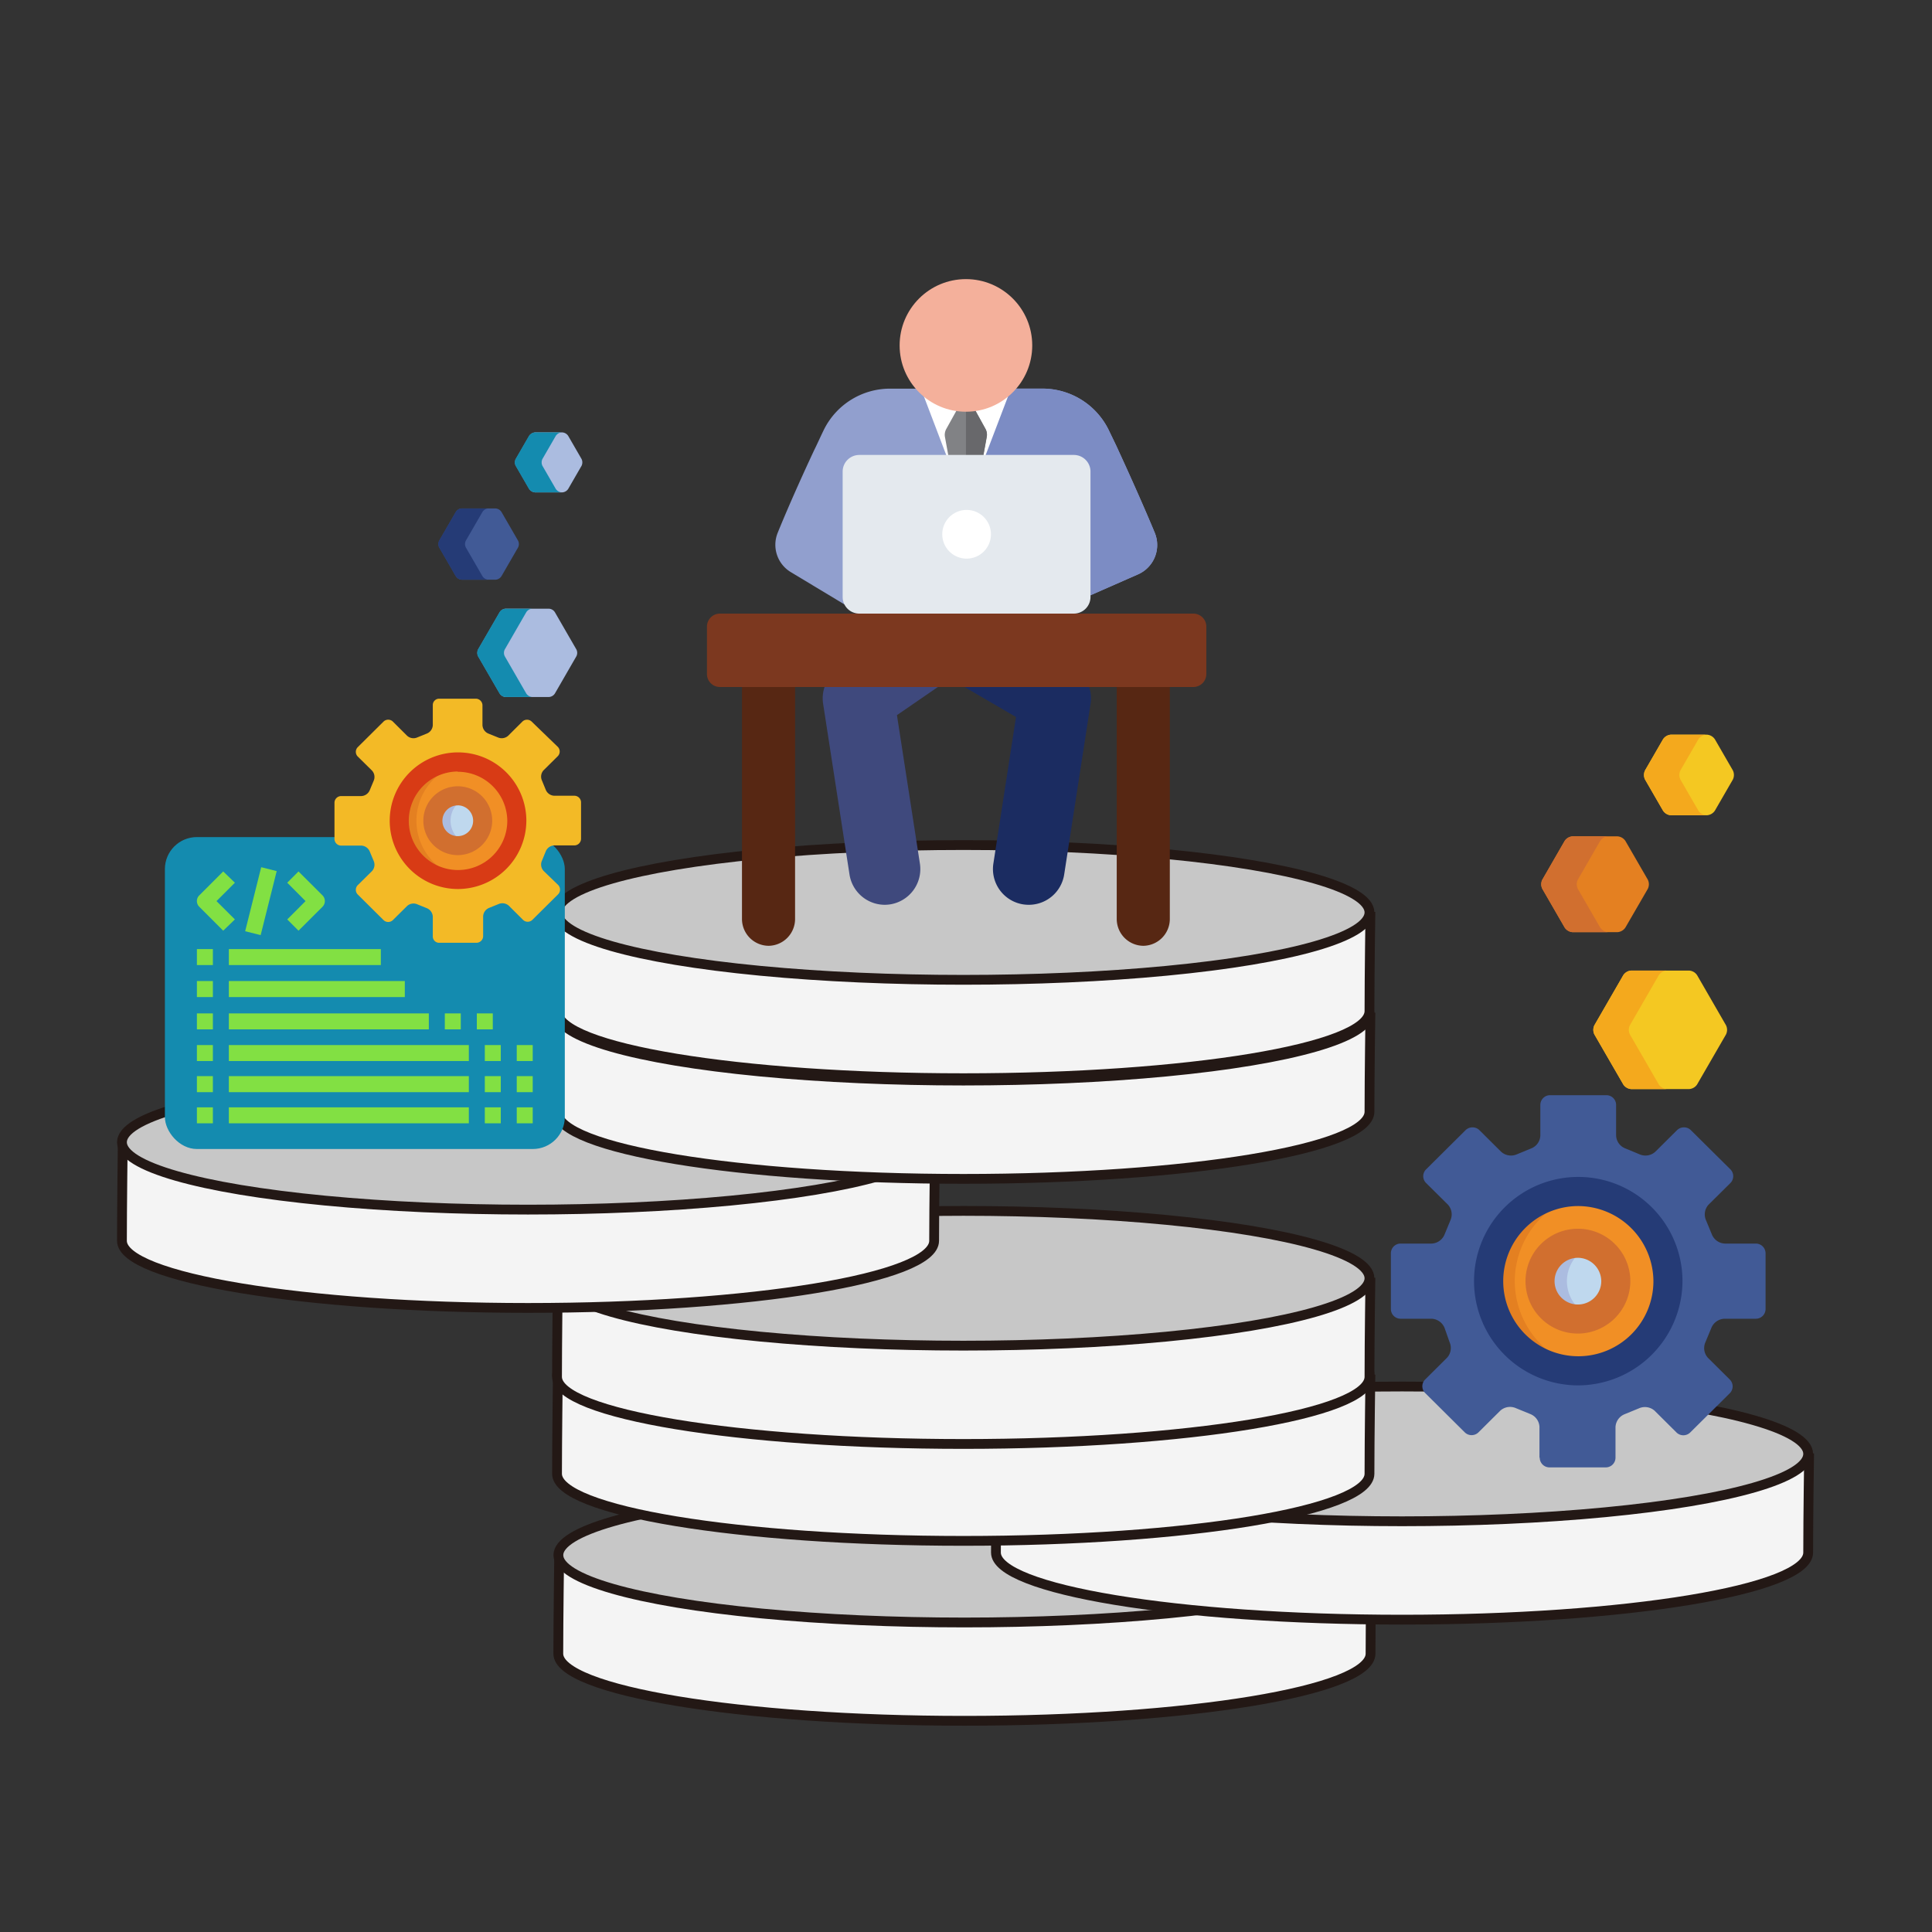 <svg xmlns="http://www.w3.org/2000/svg" viewBox="0 0 287.88 287.88"><rect x="0" y="0" width="287.88" height="287.88" fill="#333333" stroke="none"/><defs><style>.cls-1{fill:none;}.cls-2{fill:#f4f4f4;}.cls-2,.cls-3,.cls-4{stroke:#231815;stroke-miterlimit:10;}.cls-2,.cls-3{stroke-width:1.46px;}.cls-3{fill:#c7c7c7;}.cls-4,.cls-7{fill:#fff;}.cls-4{stroke-width:1.5px;}.cls-5{fill:#919fce;}.cls-6{fill:#7c8cc4;}.cls-8{fill:#818285;}.cls-9{fill:#68686b;}.cls-10{fill:#3f497d;}.cls-11{fill:#1b2c61;}.cls-12{fill:#572713;}.cls-13{fill:#7c381f;}.cls-14{fill:#f4b09b;}.cls-15{fill:#e4e9ee;}.cls-16{fill:#415a96;}.cls-17{fill:#f18f25;}.cls-18{fill:#e48021;}.cls-19{fill:#253b76;}.cls-20{fill:#bfd8ee;}.cls-21{fill:#abbce0;}.cls-22{fill:#d16f2f;}.cls-23{fill:#f4c822;}.cls-24{fill:#f4a91d;}.cls-25{fill:#148baf;}.cls-26{fill:#82e043;}.cls-27{fill:#f3ba26;}.cls-28{fill:#d83b15;}</style></defs><g id="レイヤー_2" data-name="レイヤー 2"><g id="エリア"><rect class="cls-1" width="287.88" height="287.88"/></g><g id="システム開発"><path class="cls-2" d="M204.36,231.63s-.14,9.24-.14,14.78-27.1,10-60.51,10-60.52-4.49-60.52-10c0-4.94.13-14.62.13-14.62"/><ellipse class="cls-3" cx="143.71" cy="231.72" rx="60.51" ry="10.04"/><path class="cls-2" d="M269.57,216.56s-.14,9.24-.14,14.78-27.09,10-60.51,10-60.52-4.49-60.52-10c0-5,.13-14.62.13-14.62"/><ellipse class="cls-3" cx="208.92" cy="216.64" rx="60.51" ry="10.04"/><path class="cls-2" d="M204.2,204.82s-.14,9.24-.14,14.78-27.09,10-60.51,10S83,225.14,83,219.6c0-4.95.12-14.62.12-14.62"/><ellipse class="cls-4" cx="143.55" cy="204.9" rx="60.51" ry="10.04"/><path class="cls-2" d="M204.2,190.38s-.14,9.24-.14,14.78-27.09,10-60.51,10S83,210.71,83,205.16c0-4.94.12-14.62.12-14.62"/><ellipse class="cls-3" cx="143.55" cy="190.47" rx="60.51" ry="10.04"/><path class="cls-2" d="M139.34,170.11s-.15,9.24-.15,14.78-27.09,10-60.51,10-60.51-4.5-60.51-10c0-4.94.12-14.62.12-14.62"/><ellipse class="cls-3" cx="78.68" cy="170.2" rx="60.51" ry="10.04"/><path class="cls-2" d="M204.2,150.88s-.14,9.24-.14,14.78-27.09,10-60.51,10S83,171.2,83,165.66c0-4.94.12-14.62.12-14.62"/><ellipse class="cls-3" cx="143.55" cy="150.97" rx="60.51" ry="10.04"/><path class="cls-2" d="M204.2,135.88s-.14,9.24-.14,14.78-27.09,10-60.51,10S83,156.2,83,150.66c0-4.95.12-14.62.12-14.62"/><ellipse class="cls-3" cx="143.55" cy="135.96" rx="60.51" ry="10.04"/><path class="cls-5" d="M128.21,90.74a4.83,4.83,0,0,0,2.48-.69v7h25.24V91.58l13.65-6a4.77,4.77,0,0,0,2.51-6.13c-.08-.2-2-4.87-5.43-12.31-.45-1-.95-2-1.48-3.11a11,11,0,0,0-9.79-6.12H132.57A11,11,0,0,0,122.78,64c-.54,1.1-1,2.15-1.48,3.11-3.48,7.44-5.35,12.11-5.43,12.31a4.75,4.75,0,0,0,2,5.85l7.92,4.77A4.75,4.75,0,0,0,128.21,90.74Zm27.72-22.37c.29.13,4.66,8.4,5.51,10.37l-5.51,2.43Zm-26,2.79c.24-.51.49-1,.76-1.6V81.9h0l-4.38-2.64C127.16,77.24,128.38,74.48,129.93,71.16Z"/><path class="cls-6" d="M172.09,79.44c-.08-.2-2-4.87-5.43-12.31-.45-1-.95-2-1.48-3.11a11,11,0,0,0-9.79-6.12H143.93V97h12V91.58l13.65-6A4.77,4.77,0,0,0,172.09,79.44Zm-16.16,1.73V68.37c.29.13,4.66,8.4,5.51,10.37Z"/><polygon class="cls-7" points="143.93 57.9 137.22 57.9 143.93 75.51 150.65 57.9 143.93 57.9"/><path class="cls-8" d="M146.85,63.92l-1.5-2.72,1.3-2.36a.64.64,0,0,0-.56-.94h-4.31a.63.63,0,0,0-.56.94l1.29,2.36L141,63.92a1.81,1.81,0,0,0-.19,1.23l.78,4.28,2.32,6.08,2.32-6.08.78-4.28A1.81,1.81,0,0,0,146.85,63.92Z"/><path class="cls-9" d="M146.09,57.9a.64.64,0,0,1,.56.94l-1.3,2.36,1.5,2.72a1.81,1.81,0,0,1,.18,1.23l-.78,4.28-2.32,6.08V57.9Z"/><path class="cls-10" d="M131.84,134.82a5.33,5.33,0,0,1-5.26-4.52l-3.93-25.43a5.32,5.32,0,0,1,2.25-5.2l9.24-6.35a5.33,5.33,0,0,1,6,8.78l-6.49,4.46,3.42,22.11a5.33,5.33,0,0,1-4.45,6.09A5.66,5.66,0,0,1,131.84,134.82Z"/><path class="cls-11" d="M153.29,134.82a5.66,5.66,0,0,1-.82-.06,5.33,5.33,0,0,1-4.45-6.09l3.37-21.83L144,102.53a5.33,5.33,0,0,1,5.36-9.21l10.55,6.13a5.33,5.33,0,0,1,2.59,5.42l-3.93,25.43A5.33,5.33,0,0,1,153.29,134.82Z"/><path class="cls-12" d="M114.56,140.93a4,4,0,0,1-4-4V96.9a4,4,0,1,1,7.91,0V137A4,4,0,0,1,114.56,140.93Z"/><path class="cls-12" d="M170.4,140.93a4,4,0,0,1-4-4V96.9a4,4,0,1,1,7.91,0V137A4,4,0,0,1,170.4,140.93Z"/><path class="cls-13" d="M177.81,91.43H107.28a1.94,1.94,0,0,0-1.94,1.94v7a1.94,1.94,0,0,0,1.94,2h70.53a1.94,1.94,0,0,0,1.94-1.94v-7A1.94,1.94,0,0,0,177.81,91.43Z"/><circle class="cls-14" cx="143.93" cy="51.47" r="9.88"/><path class="cls-15" d="M128.05,91.43H160a2.48,2.48,0,0,0,2.49-2.49V70.28A2.48,2.48,0,0,0,160,67.79H128.05a2.48,2.48,0,0,0-2.49,2.49V88.94A2.48,2.48,0,0,0,128.05,91.43Z"/><circle class="cls-7" cx="144.03" cy="79.61" r="3.63"/><path class="cls-16" d="M229.43,217.21a1.45,1.45,0,0,0,1.45,1.44h8.4a1.45,1.45,0,0,0,1.44-1.44v-4.58a2.18,2.18,0,0,1,1.37-1.91l2.15-.88a2.17,2.17,0,0,1,2.32.38l3.27,3.25a1.46,1.46,0,0,0,2,0l5.94-5.89a1.44,1.44,0,0,0,0-2l-3.27-3.25a2.14,2.14,0,0,1-.39-2.31l.88-2.12A2.19,2.19,0,0,1,257,196.5h4.64a1.45,1.45,0,0,0,1.44-1.44v-8.32a1.45,1.45,0,0,0-1.44-1.44H257a2.18,2.18,0,0,1-1.92-1.36l-.88-2.13a2.14,2.14,0,0,1,.39-2.31l3.27-3.24a1.45,1.45,0,0,0,0-2l-5.94-5.89a1.48,1.48,0,0,0-2,0l-3.27,3.25a2.19,2.19,0,0,1-2.32.39l-2.15-.89a2.15,2.15,0,0,1-1.37-1.91v-4.58a1.45,1.45,0,0,0-1.44-1.44h-8.4a1.45,1.45,0,0,0-1.45,1.44v4.58a2.14,2.14,0,0,1-1.36,1.91l-2.16.89a2.19,2.19,0,0,1-2.32-.39l-3.27-3.25a1.48,1.48,0,0,0-2,0l-5.93,5.89a1.43,1.43,0,0,0,0,2l3.27,3.24a2.15,2.15,0,0,1,.38,2.31l-.88,2.13a2.18,2.18,0,0,1-1.92,1.36h-4.63a1.45,1.45,0,0,0-1.45,1.44v8.32a1.45,1.45,0,0,0,1.45,1.44h4.63a2.19,2.19,0,0,1,1.92,1.37L216,200a2.15,2.15,0,0,1-.38,2.31l-3.27,3.25a1.42,1.42,0,0,0,0,2l5.93,5.89a1.46,1.46,0,0,0,2,0l3.27-3.25a2.17,2.17,0,0,1,2.32-.38l2.15.88a2.16,2.16,0,0,1,1.37,1.91v4.58Z"/><ellipse class="cls-17" cx="235.08" cy="190.9" rx="13.46" ry="13.36"/><path class="cls-18" d="M225.71,190.9a13.39,13.39,0,0,1,11.41-13.2,13.7,13.7,0,0,0-2-.15,13.36,13.36,0,1,0,0,26.71,13.7,13.7,0,0,0,2-.15A13.4,13.4,0,0,1,225.71,190.9Z"/><path class="cls-19" d="M235.08,206.43A15.53,15.53,0,1,1,250.7,190.9,15.6,15.6,0,0,1,235.08,206.43Zm0-26.72a11.19,11.19,0,1,0,11.29,11.19A11.26,11.26,0,0,0,235.08,179.71Z"/><ellipse class="cls-20" cx="235.08" cy="190.9" rx="5.69" ry="5.65"/><path class="cls-21" d="M233.48,190.9a5.63,5.63,0,0,1,3.64-5.26,5.52,5.52,0,0,0-2-.38,5.65,5.65,0,1,0,0,11.29,5.73,5.73,0,0,0,2-.38A5.66,5.66,0,0,1,233.48,190.9Z"/><path class="cls-22" d="M235.08,198.71a7.81,7.81,0,1,1,7.85-7.81A7.84,7.84,0,0,1,235.08,198.71Zm0-11.29a3.48,3.48,0,1,0,3.52,3.48A3.51,3.51,0,0,0,235.08,187.42Z"/><path class="cls-18" d="M234.34,138.9a1.55,1.55,0,0,1-1.2-.7l-3.32-5.75a1.53,1.53,0,0,1,0-1.38l3.32-5.76a1.54,1.54,0,0,1,1.2-.69H241a1.54,1.54,0,0,1,1.2.69l3.33,5.76a1.53,1.53,0,0,1,0,1.38l-3.33,5.75a1.55,1.55,0,0,1-1.2.7Z"/><path class="cls-23" d="M249,121.48a1.54,1.54,0,0,1-1.2-.69l-2.67-4.62a1.55,1.55,0,0,1,0-1.39l2.67-4.62a1.54,1.54,0,0,1,1.2-.69h5.33a1.54,1.54,0,0,1,1.2.69l2.67,4.62a1.55,1.55,0,0,1,0,1.39l-2.67,4.62a1.54,1.54,0,0,1-1.2.69Z"/><path class="cls-23" d="M243.08,162.28a1.54,1.54,0,0,1-1.2-.69l-4.3-7.44a1.55,1.55,0,0,1,0-1.39l4.3-7.45a1.54,1.54,0,0,1,1.2-.69h8.6a1.54,1.54,0,0,1,1.2.69l4.3,7.45a1.55,1.55,0,0,1,0,1.39l-4.3,7.44a1.54,1.54,0,0,1-1.2.69Z"/><path class="cls-22" d="M238.43,138.2l-3.32-5.75a1.53,1.53,0,0,1,0-1.38l3.32-5.76a1.54,1.54,0,0,1,1.2-.69h-5.29a1.54,1.54,0,0,0-1.2.69l-3.32,5.76a1.53,1.53,0,0,0,0,1.38l3.32,5.75a1.55,1.55,0,0,0,1.2.7h5.29A1.55,1.55,0,0,1,238.43,138.2Z"/><path class="cls-24" d="M253.07,120.79l-2.67-4.62a1.55,1.55,0,0,1,0-1.39l2.67-4.62a1.54,1.54,0,0,1,1.2-.69H249a1.54,1.54,0,0,0-1.2.69l-2.67,4.62a1.55,1.55,0,0,0,0,1.39l2.67,4.62a1.54,1.54,0,0,0,1.2.69h5.29A1.54,1.54,0,0,1,253.07,120.79Z"/><path class="cls-24" d="M247.17,161.59l-4.3-7.44a1.55,1.55,0,0,1,0-1.39l4.3-7.45a1.54,1.54,0,0,1,1.2-.69h-5.29a1.54,1.54,0,0,0-1.2.69l-4.3,7.45a1.55,1.55,0,0,0,0,1.39l4.3,7.44a1.54,1.54,0,0,0,1.2.69h5.29A1.54,1.54,0,0,1,247.17,161.59Z"/><path class="cls-16" d="M68.83,86.38a1.12,1.12,0,0,1-.89-.52l-2.48-4.29a1.12,1.12,0,0,1,0-1l2.48-4.29a1.12,1.12,0,0,1,.89-.52h5a1.13,1.13,0,0,1,.89.52l2.48,4.29a1.12,1.12,0,0,1,0,1l-2.48,4.29a1.13,1.13,0,0,1-.89.52Z"/><path class="cls-21" d="M79.77,73.37a1.17,1.17,0,0,1-.9-.51l-2-3.46a1.1,1.1,0,0,1,0-1l2-3.46a1.17,1.17,0,0,1,.9-.51h4a1.15,1.15,0,0,1,.89.51l2,3.46a1.17,1.17,0,0,1,0,1l-2,3.46a1.15,1.15,0,0,1-.89.51Z"/><path class="cls-21" d="M75.36,103.86a1.14,1.14,0,0,1-.89-.52l-3.22-5.56a1.19,1.19,0,0,1,0-1l3.22-5.56a1.12,1.12,0,0,1,.89-.52h6.43a1.12,1.12,0,0,1,.89.52l3.21,5.56a1.12,1.12,0,0,1,0,1l-3.21,5.56a1.14,1.14,0,0,1-.89.52Z"/><path class="cls-19" d="M71.89,85.86l-2.48-4.29a1.12,1.12,0,0,1,0-1l2.48-4.29a1.13,1.13,0,0,1,.9-.52h-4a1.12,1.12,0,0,0-.89.52l-2.48,4.29a1.12,1.12,0,0,0,0,1l2.48,4.29a1.12,1.12,0,0,0,.89.52h4A1.13,1.13,0,0,1,71.89,85.86Z"/><path class="cls-25" d="M82.82,72.86l-2-3.46a1.17,1.17,0,0,1,0-1l2-3.46a1.17,1.17,0,0,1,.9-.51h-4a1.17,1.17,0,0,0-.9.51l-2,3.46a1.1,1.1,0,0,0,0,1l2,3.46a1.17,1.17,0,0,0,.9.51h4A1.17,1.17,0,0,1,82.82,72.86Z"/><path class="cls-25" d="M78.42,103.34l-3.21-5.56a1.12,1.12,0,0,1,0-1l3.21-5.56a1.13,1.13,0,0,1,.9-.52h-4a1.12,1.12,0,0,0-.89.52l-3.22,5.56a1.19,1.19,0,0,0,0,1l3.22,5.56a1.14,1.14,0,0,0,.89.52h4A1.16,1.16,0,0,1,78.42,103.34Z"/><rect class="cls-25" x="24.57" y="124.73" width="59.59" height="46.48" rx="4.77"/><path class="cls-26" d="M33.26,138.68l-3.57-3.57a1.19,1.19,0,0,1,0-1.69h0l3.57-3.57L35,131.53l-2.74,2.74L35,137Z"/><path class="cls-26" d="M44.48,138.68,42.8,137l2.73-2.73-2.73-2.74,1.68-1.68,3.58,3.57a1.21,1.21,0,0,1,0,1.69h0Z"/><path class="cls-26" d="M36.53,138.76l2.39-9.54,2.31.58-2.39,9.54Z"/><path class="cls-26" d="M29.34,141.42h2.38v2.38H29.34Z"/><path class="cls-26" d="M34.1,141.42H56.75v2.38H34.1Z"/><path class="cls-26" d="M29.34,146.18h2.38v2.39H29.34Z"/><path class="cls-26" d="M34.1,146.18H60.32v2.39H34.1Z"/><path class="cls-26" d="M29.34,151h2.38v2.38H29.34Z"/><path class="cls-26" d="M34.1,151H63.9v2.38H34.1Z"/><path class="cls-26" d="M29.34,155.72h2.38v2.38H29.34Z"/><path class="cls-26" d="M34.1,155.72H69.86v2.38H34.1Z"/><path class="cls-26" d="M72.24,155.72h2.38v2.38H72.24Z"/><path class="cls-26" d="M71.05,151h2.38v2.38H71.05Z"/><path class="cls-26" d="M66.28,151h2.38v2.38H66.28Z"/><path class="cls-26" d="M77,155.72h2.38v2.38H77Z"/><path class="cls-26" d="M29.34,160.35h2.38v2.39H29.34Z"/><path class="cls-26" d="M34.1,160.35H69.86v2.39H34.1Z"/><path class="cls-26" d="M72.24,160.35h2.38v2.39H72.24Z"/><path class="cls-26" d="M77,160.35h2.38v2.39H77Z"/><path class="cls-26" d="M29.34,165h2.38v2.38H29.34Z"/><path class="cls-26" d="M34.1,165H69.86v2.38H34.1Z"/><path class="cls-26" d="M72.24,165h2.38v2.38H72.24Z"/><path class="cls-26" d="M77,165h2.38v2.38H77Z"/><path class="cls-27" d="M64.49,139.54a.94.94,0,0,0,1,.94h5.5a1,1,0,0,0,1-.94v-3a1.43,1.43,0,0,1,.89-1.26l1.41-.57a1.43,1.43,0,0,1,1.53.25l2.14,2.13a1,1,0,0,0,1.34,0l3.89-3.86a1,1,0,0,0,0-1.34L81,129.77a1.4,1.4,0,0,1-.25-1.52l.57-1.39a1.43,1.43,0,0,1,1.26-.89h3a1,1,0,0,0,1-1v-5.45a1,1,0,0,0-1-.95h-3a1.43,1.43,0,0,1-1.26-.89l-.57-1.39a1.4,1.4,0,0,1,.25-1.52l2.14-2.12a1,1,0,0,0,0-1.34L79.2,107.5a1,1,0,0,0-1.34,0l-2.14,2.13a1.43,1.43,0,0,1-1.53.25l-1.41-.57a1.43,1.43,0,0,1-.89-1.26v-3a1,1,0,0,0-1-.94H65.43a.94.94,0,0,0-.94.94v3a1.42,1.42,0,0,1-.9,1.26l-1.41.57a1.41,1.41,0,0,1-1.52-.25l-2.14-2.13a1,1,0,0,0-1.35,0l-3.89,3.86a1,1,0,0,0,0,1.34l2.15,2.12a1.41,1.41,0,0,1,.25,1.52l-.58,1.39a1.43,1.43,0,0,1-1.26.89h-3a1,1,0,0,0-1,.95V125a1,1,0,0,0,1,1h3a1.43,1.43,0,0,1,1.26.89l.58,1.39a1.41,1.41,0,0,1-.25,1.52l-2.15,2.12a1,1,0,0,0,0,1.34l3.89,3.86a1,1,0,0,0,1.35,0L60.66,135a1.41,1.41,0,0,1,1.52-.25l1.41.57a1.44,1.44,0,0,1,.9,1.26v3Z"/><ellipse class="cls-17" cx="68.19" cy="122.29" rx="8.82" ry="8.75"/><path class="cls-18" d="M62.05,122.29a8.77,8.77,0,0,1,7.48-8.65,10,10,0,0,0-1.34-.1,8.76,8.76,0,1,0,0,17.51,10,10,0,0,0,1.34-.1A8.77,8.77,0,0,1,62.05,122.29Z"/><path class="cls-28" d="M68.19,132.47a10.18,10.18,0,1,1,10.24-10.18A10.22,10.22,0,0,1,68.19,132.47Zm0-17.51a7.34,7.34,0,1,0,7.4,7.33A7.37,7.37,0,0,0,68.19,115Z"/><ellipse class="cls-20" cx="68.19" cy="122.29" rx="3.73" ry="3.7"/><path class="cls-21" d="M67.14,122.29a3.68,3.68,0,0,1,2.39-3.44,3.76,3.76,0,0,0-1.34-.26,3.71,3.71,0,1,0,0,7.41,3.76,3.76,0,0,0,1.34-.26A3.69,3.69,0,0,1,67.14,122.29Z"/><path class="cls-22" d="M68.19,127.42a5.13,5.13,0,1,1,5.15-5.13A5.14,5.14,0,0,1,68.19,127.42Zm0-7.41a2.29,2.29,0,1,0,2.31,2.28A2.3,2.3,0,0,0,68.19,120Z"/></g></g></svg>